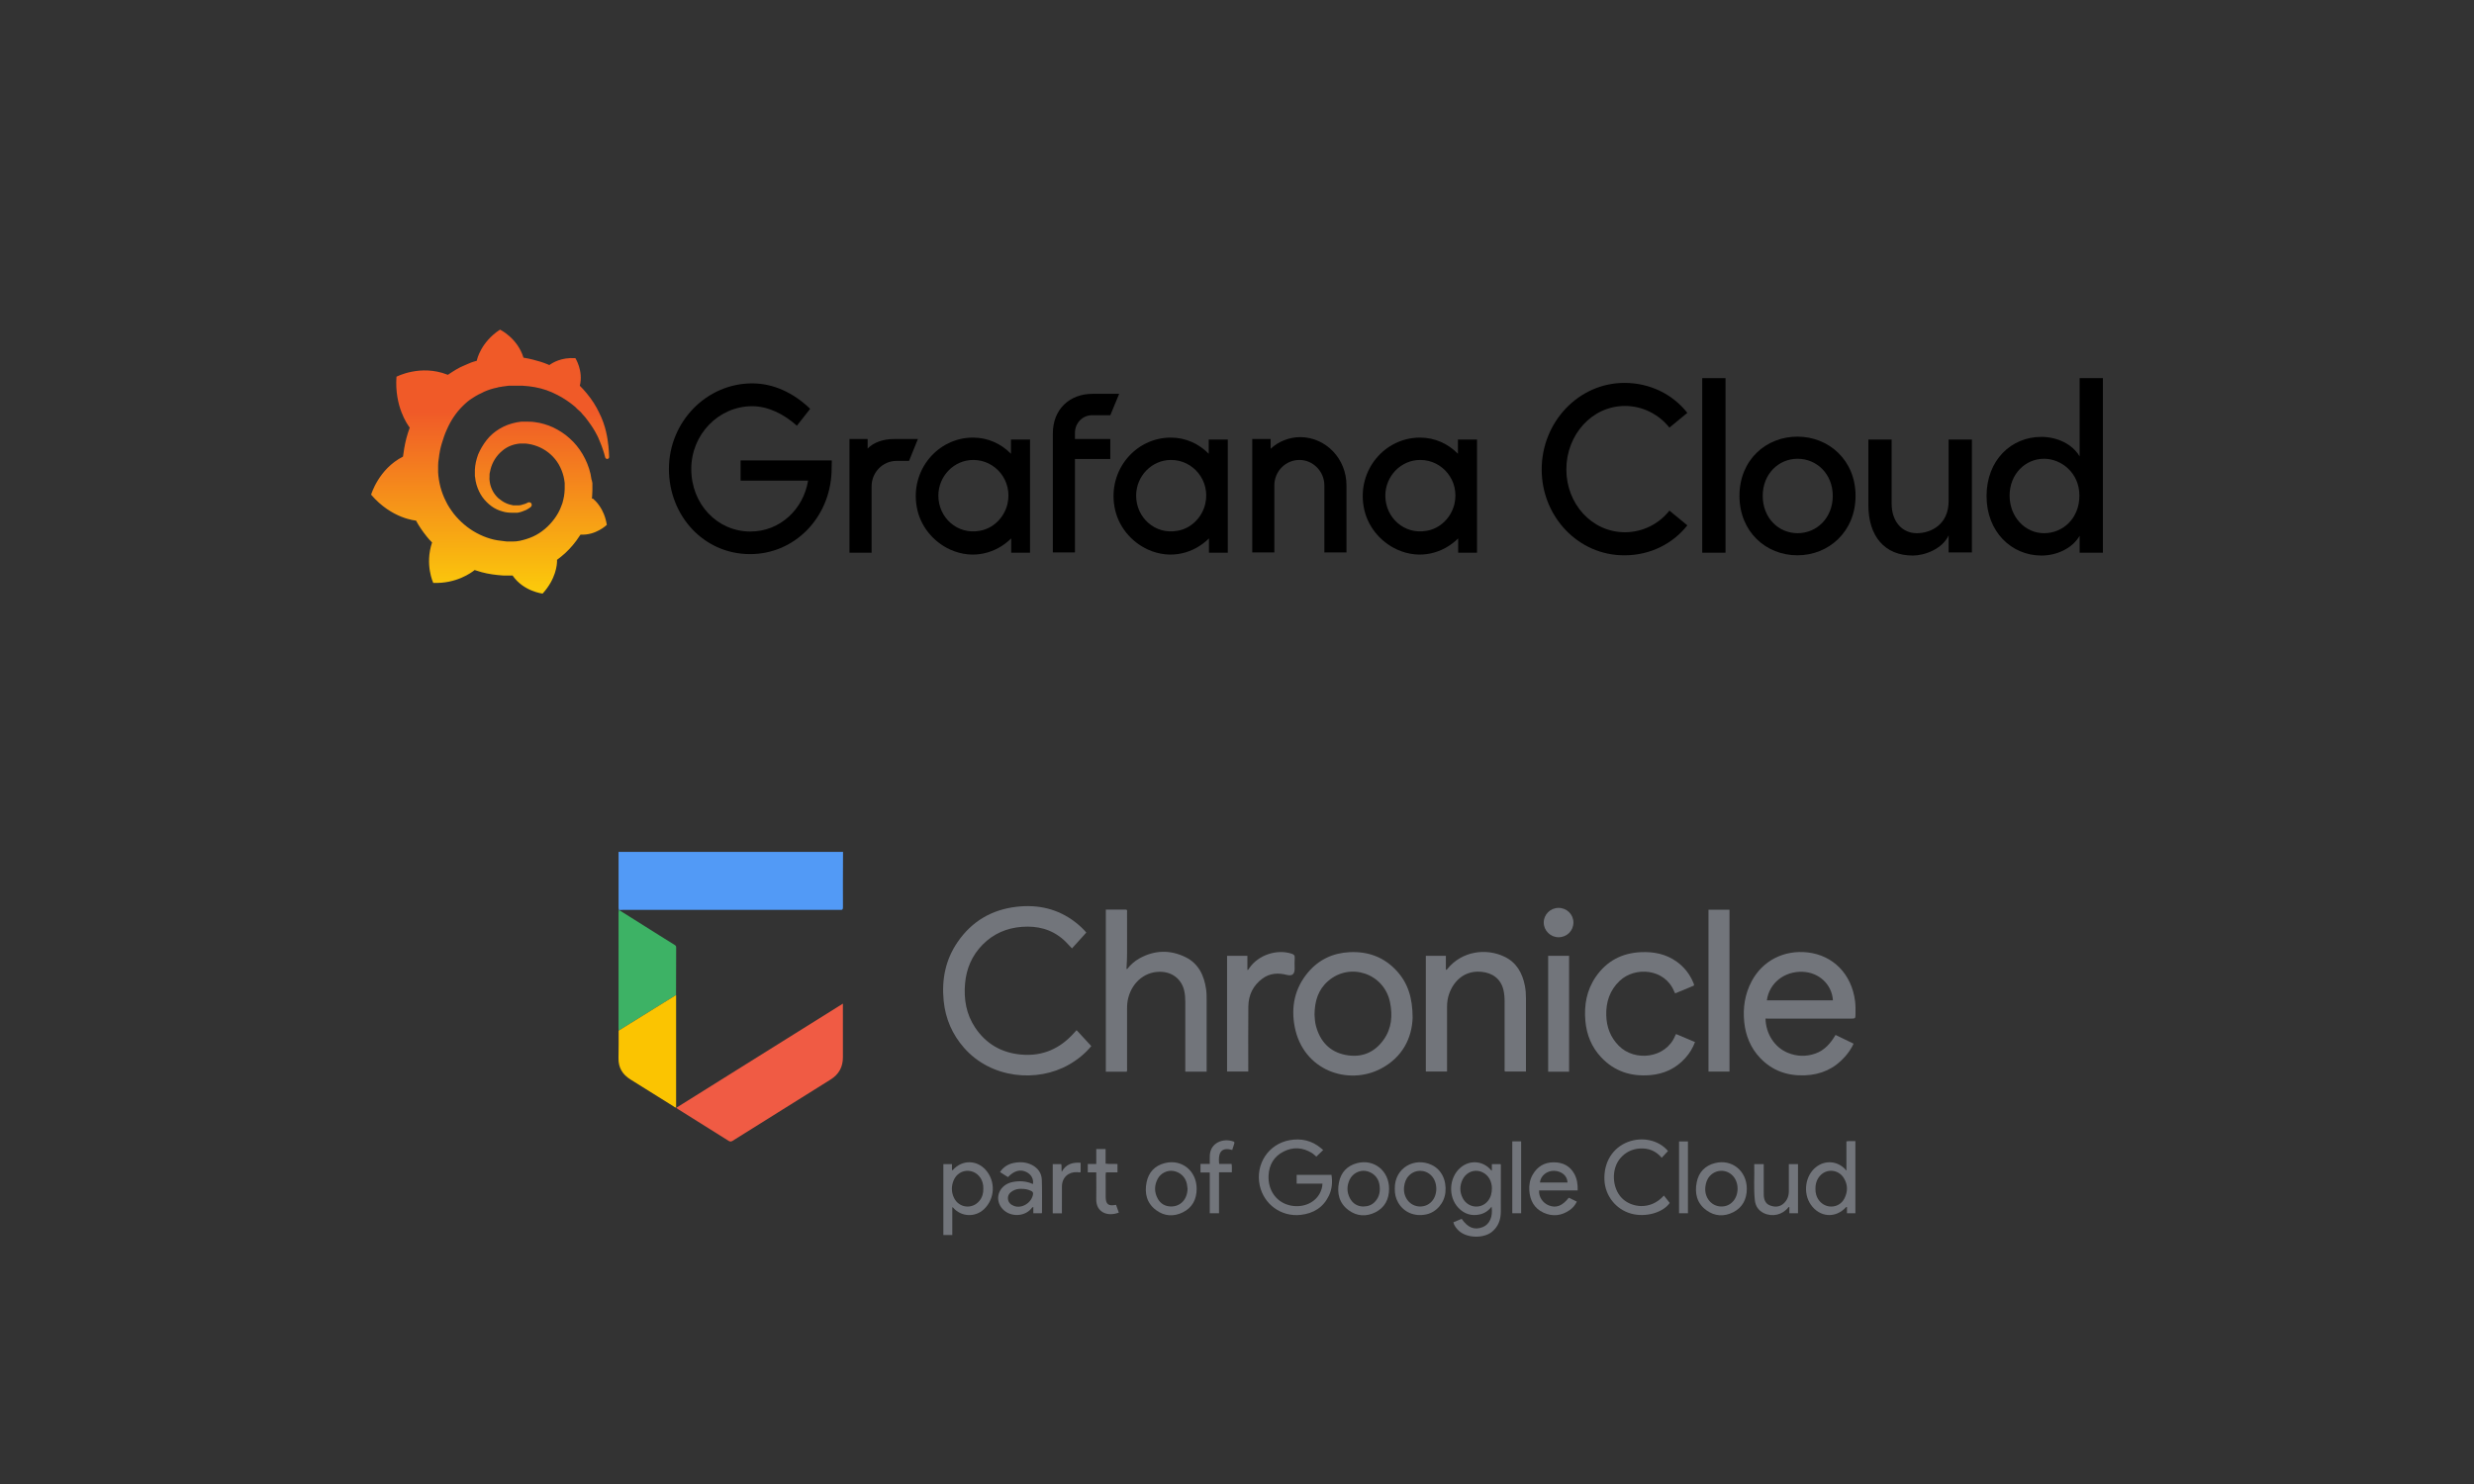<?xml version="1.0" encoding="utf-8"?>
<!-- Generator: Adobe Illustrator 25.2.1, SVG Export Plug-In . SVG Version: 6.00 Build 0)  -->
<svg version="1.1" id="Layer_1" xmlns="http://www.w3.org/2000/svg" xmlns:xlink="http://www.w3.org/1999/xlink" x="0px" y="0px"
	 width="600px" height="360px" viewBox="0 0 600 360" style="enable-background:new 0 0 600 360;" xml:space="preserve">
<rect x="0" y="0" width="600" height="360" fill="#333333" stroke="none"/>
<style type="text/css">
	.st0{fill:#529AF6;}
	.st1{fill:#F05B44;}
	.st2{fill:#72757B;}
	.st3{fill:#3DB265;}
	.st4{fill:#FBC401;}
	.st5{fill:url(#SVGID_1_);}
</style>
<g>
	<path class="st0" d="M150.067,220.751c-0.018-0.191-0.053-0.383-0.053-0.574c-0.001-4.507,0.001-9.014,0.003-13.52
		c18.145,0,36.291,0,54.436,0c-0.009,2.434-0.021,4.868-0.027,7.302c-0.004,2.047-0.014,4.095,0.009,6.142
		c0.005,0.475-0.127,0.691-0.618,0.625c-0.148-0.02-0.301-0.003-0.452-0.003c-17.428,0-34.856,0-52.283,0.001
		c-0.323,0-0.645,0.018-0.968,0.028C150.114,220.752,150.067,220.751,150.067,220.751z"/>
	<path class="st1" d="M204.42,243.467c0,0.358,0,0.585,0,0.813c0,4.051-0.017,8.103,0.006,12.154
		c0.014,2.407-0.97,4.196-3.024,5.473c-7.914,4.922-15.809,9.873-23.704,14.826c-0.377,0.237-0.64,0.246-1.024,0.004
		c-4.023-2.538-8.059-5.055-12.091-7.579c-0.175-0.11-0.342-0.234-0.593-0.408C177.478,260.316,190.896,251.925,204.42,243.467z"/>
	<path class="st2" d="M261.098,249.904c1.201,1.303,2.366,2.567,3.564,3.866c-1.46,1.778-3.295,3.282-5.388,4.48
		c-7.75,4.437-18.901,3.41-25.461-4.047c-2.876-3.269-4.521-7.085-4.954-11.419c-0.515-5.147,0.431-9.969,3.389-14.271
		c3.442-5.007,8.246-7.84,14.271-8.54c5.24-0.609,10.06,0.48,14.292,3.757c1.022,0.791,1.955,1.675,2.641,2.495
		c-1.181,1.307-2.314,2.561-3.473,3.844c-0.727-0.735-1.319-1.443-2.008-2.06c-2.915-2.609-6.369-3.459-10.178-3.166
		c-3.684,0.283-6.883,1.676-9.485,4.314c-2.58,2.615-3.947,5.802-4.263,9.456c-0.33,3.825,0.294,7.438,2.455,10.673
		c2.645,3.96,6.397,6.108,11.119,6.538c5.24,0.477,9.512-1.445,12.955-5.351C260.703,250.326,260.837,250.187,261.098,249.904z"/>
	<path class="st2" d="M428.182,247.095c0.056,3.611,2.149,6.975,5.397,8.301c2.2,0.899,4.435,0.973,6.683,0.183
		c2.259-0.794,3.703-2.501,4.901-4.518c1.475,0.716,2.901,1.409,4.374,2.124c-0.539,1.189-1.256,2.2-2.077,3.137
		c-2.571,2.931-5.836,4.384-9.711,4.538c-4.247,0.168-7.939-1.105-10.894-4.228c-2.305-2.436-3.505-5.401-3.842-8.703
		c-0.353-3.458,0.155-6.785,1.801-9.891c2.672-5.046,7.902-7.642,13.574-6.997c6.151,0.699,10.669,5.219,11.505,11.822
		c0.139,1.098,0.109,2.194,0.1,3.29c-0.007,0.889-0.092,0.943-0.963,0.943c-6.678,0-13.356,0-20.034,0
		C428.738,247.095,428.483,247.095,428.182,247.095z M428.504,242.666c5.368,0,10.693,0,16.02,0
		c-0.241-3.848-3.357-6.769-7.331-6.919C432.737,235.577,429.076,238.479,428.504,242.666z"/>
	<path class="st2" d="M273.255,259.978c-1.659,0-3.331,0-5.064,0c0-13.081,0-26.167,0-39.316c1.622,0,3.211-0.002,4.801,0.001
		c0.463,0.001,0.343,0.358,0.344,0.611c0.007,2.242,0.005,4.484,0.004,6.726c-0.001,2.176,0.035,4.353-0.114,6.528
		c-0.012,0.178-0.091,0.375,0.092,0.606c0.849-1.097,1.852-1.993,3.044-2.652c3.661-2.025,7.44-2.11,11.146-0.293
		c3.172,1.555,4.529,4.452,5.004,7.828c0.13,0.921,0.125,1.847,0.125,2.774c-0.003,5.454-0.001,10.908-0.001,16.362
		c0,0.257,0,0.514,0,0.82c-1.735,0-3.425,0-5.177,0c0-0.252,0-0.484,0-0.716c0-5.411-0.002-10.822,0.002-16.233
		c0.001-0.886-0.062-1.765-0.249-2.631c-0.572-2.65-2.635-4.432-5.353-4.628c-3.861-0.28-7.168,2.259-8.228,6.304
		c-0.232,0.885-0.292,1.781-0.291,2.689c0.004,4.807,0.003,9.615-0.001,14.422C273.336,259.43,273.395,259.692,273.255,259.978z"/>
	<path class="st2" d="M342.593,246.886c-0.165,4.863-2.397,9.576-7.694,12.356c-7.94,4.167-18.874,0.47-20.911-10.183
		c-0.923-4.83,0.01-9.319,3.226-13.154c2.613-3.117,6.034-4.72,10.085-4.921c4.51-0.224,8.403,1.21,11.469,4.579
		C341.424,238.483,342.581,241.997,342.593,246.886z M318.803,246.141c0.046,0.787,0.085,1.803,0.354,2.785
		c1.012,3.703,3.302,6.208,7.103,6.973c3.8,0.765,6.998-0.457,9.283-3.65c1.985-2.773,2.227-5.92,1.558-9.152
		c-1.438-6.949-9.677-9.75-15.013-5.103C319.703,240.07,318.831,242.836,318.803,246.141z"/>
	<path class="st2" d="M345.797,231.877c1.62,0,3.207,0,4.86,0c0,1.12,0,2.249,0,3.353c0.207,0.085,0.248-0.035,0.31-0.113
		c3.529-4.426,9.453-5.174,13.912-3.028c2.935,1.412,4.349,3.988,4.945,7.08c0.192,0.995,0.257,2.005,0.256,3.021
		c-0.005,5.668-0.002,11.336-0.002,17.004c0,0.233,0,0.466,0,0.749c-1.737,0-3.421,0-5.105,0c-0.127-0.265-0.07-0.527-0.07-0.779
		c-0.004-5.388-0.004-10.775-0.002-16.163c0-0.972-0.064-1.94-0.291-2.885c-0.624-2.599-2.578-4.107-5.334-4.37
		c-4.975-0.474-7.619,3.481-8.198,6.77c-0.109,0.619-0.138,1.239-0.138,1.865c0.002,4.914,0.001,9.827,0.001,14.741
		c0,0.255,0,0.51,0,0.818c-1.732,0-3.417,0-5.143,0C345.797,250.59,345.797,241.252,345.797,231.877z"/>
	<path class="st2" d="M406.47,250.844c1.55,0.654,3.052,1.287,4.607,1.943c-0.538,1.476-1.341,2.756-2.37,3.896
		c-2.26,2.501-5.111,3.834-8.439,4.122c-4.661,0.404-8.745-0.88-11.991-4.364c-2.284-2.452-3.483-5.421-3.784-8.731
		c-0.352-3.863,0.298-7.532,2.542-10.78c2.629-3.806,6.325-5.739,10.918-5.948c3.129-0.142,6.088,0.437,8.692,2.31
		c1.793,1.289,3.116,2.956,3.978,4.989c0.099,0.233,0.244,0.459,0.207,0.801c-1.495,0.623-3.017,1.257-4.567,1.903
		c-0.096-0.188-0.184-0.332-0.247-0.486c-2.256-5.554-9.489-6.099-13.221-2.547c-2.388,2.272-3.325,5.112-3.243,8.342
		c0.072,2.85,1.012,5.342,3.04,7.397c3.868,3.92,11.406,3.078,13.665-2.421C406.306,251.152,406.371,251.041,406.47,250.844z"/>
	<path class="st3" d="M150.067,220.751l0.048,0.001c3.295,2.072,6.59,4.145,9.886,6.216c1.202,0.755,2.403,1.512,3.613,2.257
		c0.238,0.147,0.374,0.293,0.372,0.603c-0.019,3.855-0.023,7.71-0.031,11.566c-1.791,1.109-3.583,2.215-5.373,3.325
		c-2.849,1.767-5.697,3.535-8.545,5.303c-0.008-0.215-0.024-0.43-0.024-0.645c-0.001-9.307-0.001-18.615,0.001-27.922
		C150.014,221.22,150.048,220.985,150.067,220.751z"/>
	<path class="st4" d="M150.036,250.021c2.848-1.768,5.696-3.536,8.545-5.303c1.79-1.11,3.582-2.217,5.373-3.325
		c0.006,0.042,0.018,0.085,0.018,0.128c0.001,9.045,0.001,18.089,0.001,27.144c-0.275,0.043-0.436-0.159-0.625-0.276
		c-3.486-2.174-6.965-4.358-10.452-6.529c-1.925-1.198-2.948-2.867-2.894-5.185C150.054,254.457,150.028,252.238,150.036,250.021z"
		/>
	<path class="st2" d="M297.592,259.94c0-9.383,0-18.709,0-28.067c1.644,0,3.251,0,4.93,0c0,1.153,0,2.283,0,3.449
		c0.313-0.088,0.359-0.32,0.471-0.484c2.157-3.141,6.569-4.644,10.2-3.503c0.57,0.179,0.86,0.397,0.806,1.06
		c-0.071,0.857-0.017,1.723-0.017,2.586c-0.001,1.363-0.604,1.841-1.908,1.512c-2.099-0.53-4.111-0.429-5.914,0.903
		c-2.273,1.68-3.381,3.999-3.409,6.784c-0.051,4.98-0.016,9.96-0.018,14.94c0,0.256,0,0.512,0,0.82
		C301.005,259.94,299.32,259.94,297.592,259.94z"/>
	<path class="st2" d="M414.347,220.694c1.704,0,3.375,0,5.093,0c0,13.079,0,26.143,0,39.253c-1.688,0-3.373,0-5.093,0
		C414.347,246.861,414.347,233.795,414.347,220.694z"/>
	<path class="st2" d="M380.541,259.982c-1.691,0-3.361,0-5.078,0c0-9.373,0-18.716,0-28.115c1.682,0,3.368,0,5.078,0
		C380.541,241.241,380.541,250.592,380.541,259.982z"/>
	<path class="st2" d="M320.904,278.976c-0.613,0.591-1.122,1.082-1.663,1.604c-0.33-0.27-0.691-0.643-1.121-0.904
		c-2.212-1.348-4.53-1.487-6.831-0.319c-2.328,1.182-3.505,3.202-3.634,5.782c-0.177,3.546,1.802,6.381,4.945,7.213
		c3.009,0.797,6.094-0.349,7.427-2.772c0.408-0.741,0.675-1.532,0.704-2.452c-2.088,0-4.149,0-6.264,0c0-0.73,0-1.402,0-2.123
		c2.805,0,5.594,0,8.446,0c0.272,1.747,0.145,3.451-0.619,5.043c-1.365,2.846-3.723,4.309-6.814,4.663
		c-4.728,0.542-8.992-2.529-9.974-7.18c-1.082-5.122,2.117-10.017,7.251-10.938c2.77-0.497,5.356,0.052,7.572,1.91
		C320.511,278.656,320.695,278.805,320.904,278.976z"/>
	<path class="st2" d="M352.477,296.513c0.683-0.286,1.349-0.565,2.01-0.842c1.486,2.165,3.122,2.802,5.112,2.006
		c1.681-0.672,2.504-2.541,2.144-4.961c-0.748,0.99-1.694,1.63-2.861,1.888c-2.015,0.446-3.75-0.105-5.176-1.587
		c-2.569-2.669-2.311-7.399,0.522-9.786c2.271-1.914,5.426-1.654,7.371,0.608c0.037,0.043,0.091,0.072,0.211,0.164
		c0-0.57,0-1.072,0-1.612c0.739,0,1.416,0,2.081,0c0.14,0.137,0.1,0.296,0.1,0.441c0.002,3.705,0.018,7.41-0.008,11.115
		c-0.014,1.931-0.6,3.622-2.173,4.896c-2.014,1.631-6.429,1.652-8.409-0.678C352.999,297.69,352.623,297.2,352.477,296.513z
		 M361.82,288.253c0.033-0.321-0.052-0.746-0.146-1.165c-0.364-1.626-1.694-2.852-3.287-3.044c-1.51-0.183-3.008,0.66-3.712,2.163
		c-0.688,1.469-0.684,2.98,0.054,4.423c1.248,2.44,4.469,2.783,6.136,0.689C361.552,290.455,361.815,289.453,361.82,288.253z"/>
	<path class="st2" d="M449.969,276.81c0,5.906,0,11.695,0,17.513c-0.689,0-1.344,0-2.04,0c0-0.523,0-1.012,0-1.528
		c-0.101,0.016-0.181,0.003-0.211,0.036c-2.537,2.798-6.425,2.512-8.58-0.634c-1.927-2.813-1.343-6.993,1.267-9.062
		c2.227-1.766,5.22-1.533,7.152,0.56c0.055,0.06,0.065,0.161,0.097,0.242c0.048-0.033,0.096-0.067,0.144-0.1
		c0-1.145,0-2.291,0-3.436c0-1.141,0-2.283,0-3.514C448.51,276.738,449.221,276.865,449.969,276.81z M440.289,288.456
		c-0.025,0.377,0.035,0.846,0.156,1.306c0.403,1.53,1.657,2.687,3.136,2.896c1.524,0.215,2.984-0.484,3.719-1.905
		c0.86-1.664,0.865-3.374-0.139-4.982c-1.321-2.116-4.2-2.347-5.795-0.51C440.598,286.147,440.262,287.19,440.289,288.456z"/>
	<path class="st2" d="M230.953,292.884c0,2.218,0,4.446,0,6.72c-0.718,0-1.416,0-2.165,0c0-5.716,0-11.433,0-17.202
		c0.66,0,1.332,0,2.082,0c0,0.501,0,0.983,0,1.433c0.182,0.065,0.227-0.017,0.282-0.077c2.195-2.422,5.71-2.406,7.89,0.035
		c2.469,2.764,2.283,7.012-0.418,9.554c-2.143,2.017-5.482,1.859-7.437-0.348C231.135,292.941,231.099,292.84,230.953,292.884z
		 M238.477,288.305c0.02-0.446-0.036-0.915-0.163-1.376c-0.452-1.645-1.808-2.795-3.415-2.898c-1.556-0.1-2.987,0.782-3.622,2.312
		c-0.58,1.397-0.575,2.828,0.07,4.203c1.179,2.518,4.46,2.901,6.199,0.743C238.239,290.43,238.512,289.429,238.477,288.305z"/>
	<path class="st2" d="M404.529,279.225c-0.517,0.552-1,1.068-1.526,1.631c-1.405-1.652-3.197-2.386-5.327-2.241
		c-1.868,0.127-3.436,0.89-4.676,2.313c-2.268,2.602-2.087,7.243,0.342,9.719c2.253,2.296,6.93,3.047,10.19-0.621
		c0.463,0.586,0.924,1.168,1.414,1.788c-1.607,2.344-5.868,3.59-9.397,2.587c-3.686-1.047-6.272-4.327-6.439-8.163
		c-0.185-4.258,1.978-7.778,5.653-9.197C398.312,275.669,402.317,276.58,404.529,279.225z"/>
	<path class="st2" d="M382.621,288.785c-3.171,0-6.265,0-9.355,0c-0.126,1.527,0.873,3.045,2.345,3.627
		c1.786,0.706,3.243,0.163,4.862-1.859c0.614,0.298,1.245,0.605,1.946,0.947c-0.4,0.839-0.96,1.505-1.678,2.017
		c-2.009,1.432-4.203,1.68-6.42,0.655c-2.237-1.034-3.274-2.967-3.428-5.382c-0.085-1.335,0.134-2.629,0.804-3.804
		c1.128-1.98,2.838-3.025,5.129-3.022c2.162,0.003,3.898,0.841,4.973,2.788C382.471,285.97,382.664,287.305,382.621,288.785z
		 M380.154,286.859c-0.024-1.585-1.383-2.763-3.214-2.83c-1.765-0.065-3.321,1.188-3.47,2.83
		C375.682,286.859,377.891,286.859,380.154,286.859z"/>
	<path class="st2" d="M250.515,287.238c0.195-1.239-0.406-2.326-1.585-2.917c-1.468-0.737-2.991-0.33-4.471,1.229
		c-0.311-0.193-0.634-0.392-0.955-0.595c-0.308-0.195-0.613-0.393-0.979-0.628c0.814-1.222,1.932-1.924,3.304-2.205
		c1.533-0.314,3.053-0.24,4.47,0.496c1.45,0.753,2.313,1.985,2.367,3.606c0.087,2.627,0.037,5.258,0.042,7.888
		c0,0.059-0.032,0.119-0.058,0.211c-0.659,0-1.316,0-2.044,0c0-0.495,0-0.978,0-1.513c-0.325,0.042-0.396,0.271-0.521,0.415
		c-1.856,2.15-5.559,1.996-7.24-0.306c-1.759-2.409-0.365-5.572,2.744-6.177C247.27,286.415,248.927,286.505,250.515,287.238z
		 M247.702,288.402c-0.717-0.036-1.445,0.108-2.114,0.506c-0.715,0.425-1.197,1.023-1.136,1.884c0.066,0.92,0.671,1.462,1.495,1.764
		c1.87,0.686,4.185-0.735,4.574-2.755c0.093-0.482-0.045-0.71-0.454-0.907C249.332,288.54,248.564,288.389,247.702,288.402z"/>
	<path class="st2" d="M290.217,288.386c-0.005,2.572-1.058,4.588-3.381,5.726c-2.213,1.085-4.471,0.936-6.471-0.558
		c-2.27-1.696-2.834-4.103-2.295-6.756c0.491-2.419,1.998-4.025,4.418-4.643C286.6,281.103,290.224,284.044,290.217,288.386z
		 M288.006,288.349c-0.052-0.383-0.084-0.769-0.159-1.148c-0.324-1.641-1.609-2.864-3.277-3.137
		c-1.459-0.239-3.065,0.516-3.802,1.901c-0.857,1.611-0.859,3.281,0.043,4.874c0.658,1.162,1.726,1.787,3.074,1.834
		C286.272,292.757,287.978,290.942,288.006,288.349z"/>
	<path class="st2" d="M336.883,288.359c0.002,2.54-1.016,4.559-3.298,5.714c-2.22,1.123-4.498,1.002-6.531-0.502
		c-2.28-1.687-2.849-4.088-2.323-6.745c0.48-2.424,1.977-4.031,4.395-4.663C333.229,281.09,336.879,284.021,336.883,288.359z
		 M330.58,292.686c1.214-0.012,2.132-0.369,2.867-1.145c1.173-1.239,1.365-2.733,1.069-4.33c-0.306-1.655-1.655-2.911-3.338-3.158
		c-1.532-0.224-3.168,0.643-3.867,2.132c-0.698,1.486-0.699,3.013,0.064,4.477C328.071,291.995,329.228,292.648,330.58,292.686z"/>
	<path class="st2" d="M338.27,288.357c-0.079-5.062,4.804-7.726,8.952-5.756c2.358,1.12,3.607,3.671,3.328,6.6
		c-0.25,2.626-2.203,4.889-4.661,5.401c-2.847,0.594-5.457-0.51-6.815-2.897C338.486,290.67,338.238,289.545,338.27,288.357z
		 M344.4,292.682c1.111-0.002,2.052-0.396,2.814-1.215c1.54-1.654,1.489-4.711-0.109-6.312c-1.506-1.51-3.885-1.501-5.386,0.017
		c-0.747,0.755-1.075,1.689-1.197,2.721C340.216,290.477,341.989,292.672,344.4,292.682z"/>
	<path class="st2" d="M423.641,288.381c-0.013,2.537-1.033,4.552-3.321,5.701c-2.2,1.105-4.456,0.987-6.476-0.487
		c-2.317-1.691-2.886-4.11-2.352-6.791c0.483-2.425,1.992-4.023,4.41-4.647C420.006,281.097,423.64,284.037,423.641,288.381z
		 M417.483,292.679c1.083,0,1.968-0.37,2.718-1.136c1.585-1.619,1.607-4.662,0.045-6.31c-1.542-1.627-4.05-1.607-5.566,0.043
		c-0.702,0.764-0.989,1.69-1.097,2.699C413.309,290.529,415.087,292.68,417.483,292.679z"/>
	<path class="st2" d="M427.746,282.394c0,2.242,0,4.416,0,6.591c0,0.323-0.012,0.647,0.007,0.969
		c0.063,1.097,0.402,2.053,1.525,2.475c1.183,0.444,2.333,0.401,3.319-0.5c0.86-0.785,1.234-1.795,1.236-2.947
		c0.005-2.175,0.001-4.349,0.001-6.578c0.744,0,1.46,0,2.223,0c0,3.956,0,7.909,0,11.908c-0.678,0-1.352,0-2.093,0
		c0-0.505,0-1.008,0-1.483c-0.177-0.069-0.214,0.022-0.264,0.086c-1.422,1.801-3.865,2.369-5.932,1.375
		c-1.295-0.623-2.018-1.715-2.173-3.087c-0.328-2.914-0.06-5.843-0.152-8.809C426.233,282.394,426.951,282.394,427.746,282.394z"/>
	<path class="st2" d="M295.677,282.349c1.011,0,1.993,0,3.008,0c0.124,0.687,0.039,1.325,0.065,2.035c-1.029,0-2.029,0-3.11,0
		c0,3.352,0,6.63,0,9.941c-0.781,0-1.48,0-2.247,0c0-3.293,0-6.555,0-9.9c-0.782,0-1.499,0-2.247,0c0-0.72,0-1.355,0-2.072
		c0.743,0,1.461,0,2.255,0c0-0.742-0.028-1.406,0.005-2.067c0.153-3.071,3.189-4.245,5.685-3.391c0.253,0.087,0.34,0.235,0.258,0.49
		c-0.17,0.526-0.335,1.054-0.502,1.578C296.636,278.339,295.308,279.057,295.677,282.349z"/>
	<path class="st2" d="M263.809,284.398c0-0.716,0-1.337,0-2.03c0.678,0,1.333,0,2.063,0c0-0.666,0-1.263,0-1.859
		c0-0.577,0-1.155,0-1.77c0.77,0,1.488,0,2.259,0c0,1.183,0,2.34,0,3.545c0.974,0.152,1.917-0.001,2.884,0.095
		c0,0.664,0,1.3,0,2.021c-0.924,0-1.856,0-2.799,0c-0.125,0.654-0.059,1.234-0.063,1.808c-0.011,1.357-0.008,2.714-0.002,4.071
		c0.007,1.859,0.627,2.372,2.515,1.998c0.22,0.62,0.445,1.253,0.67,1.885c-2.846,1.087-5.531-0.169-5.471-3.224
		c0.038-1.916,0.007-3.834,0.007-5.751c0-0.232,0-0.465,0-0.791C265.148,284.398,264.475,284.398,263.809,284.398z"/>
	<path class="st2" d="M377.986,227.365c-1.962-0.003-3.585-1.61-3.595-3.561c-0.01-1.952,1.607-3.557,3.586-3.562
		c1.998-0.004,3.605,1.565,3.613,3.528C381.597,225.783,380.008,227.368,377.986,227.365z"/>
	<path class="st2" d="M257.537,294.33c-0.777,0-1.48,0-2.226,0c0-3.972,0-7.927,0-11.931c0.667,0,1.345,0,2.062,0
		c0.167,0.566-0.004,1.172,0.119,1.873c1.011-1.886,2.634-2.339,4.583-2.202c0,0.764,0,1.505,0,2.267
		c-0.256,0.137-0.533,0.035-0.803,0.019c-2.145-0.125-3.702,1.288-3.729,3.435c-0.025,1.939-0.006,3.879-0.006,5.818
		C257.537,293.841,257.537,294.073,257.537,294.33z"/>
	<path class="st2" d="M407.206,276.889c0.723,0,1.421,0,2.156,0c0,5.809,0,11.595,0,17.425c-0.702,0-1.401,0-2.156,0
		C407.206,288.521,407.206,282.725,407.206,276.889z"/>
	<path class="st2" d="M366.765,276.883c0.743,0,1.425,0,2.147,0c0,5.817,0,11.6,0,17.429c-0.698,0-1.397,0-2.147,0
		C366.765,288.523,366.765,282.726,366.765,276.883z"/>
</g>
<g>
	
		<linearGradient id="SVGID_1_" gradientUnits="userSpaceOnUse" x1="118.866" y1="-3263.61" x2="118.866" y2="-3322.105" gradientTransform="matrix(1 0 0 1 0 3422)">
		<stop  offset="0" style="stop-color:#FFF100"/>
		<stop  offset="1" style="stop-color:#F05A28"/>
	</linearGradient>
	<path class="st5" d="M147.558,108.232c-0.114-1.096-0.282-2.308-0.621-3.692c-0.339-1.385-0.846-2.885-1.637-4.442
		c-0.732-1.558-1.749-3.173-3.048-4.731c-0.507-0.635-1.071-1.211-1.635-1.788c0.903-3.577-1.071-6.692-1.071-6.692
		c-3.386-0.231-5.531,1.096-6.32,1.673c-0.114-0.058-0.282-0.115-0.396-0.173c-0.564-0.231-1.185-0.462-1.749-0.635
		c-0.621-0.173-1.242-0.346-1.863-0.519s-1.299-0.288-1.919-0.404c-0.112,0-0.225-0.058-0.337-0.058
		c-1.467-4.788-5.699-6.807-5.699-6.807c-4.685,3.058-5.588,7.327-5.588,7.327s0,0.115-0.055,0.231
		c-0.282,0.058-0.509,0.173-0.791,0.231c-0.339,0.115-0.732,0.231-1.071,0.404s-0.735,0.288-1.073,0.462
		c-0.732,0.288-1.41,0.635-2.088,1.038c-0.676,0.404-1.297,0.808-1.974,1.269c-0.114-0.058-0.168-0.058-0.168-0.058
		c-6.491-2.538-12.302,0.519-12.302,0.519c-0.509,7.096,2.595,11.538,3.216,12.346c-0.17,0.462-0.282,0.865-0.452,1.327
		c-0.507,1.615-0.846,3.231-1.071,4.961c-0.057,0.231-0.057,0.462-0.114,0.75c-5.925,3-7.73,9.23-7.73,9.23
		c5.022,5.884,10.892,6.288,10.892,6.288c0.732,1.384,1.635,2.654,2.595,3.865c0.396,0.519,0.846,0.981,1.299,1.442
		c-1.806,5.365,0.282,9.807,0.282,9.807c5.586,0.231,9.254-2.481,10.044-3.115c0.564,0.173,1.128,0.346,1.694,0.519
		c1.692,0.461,3.498,0.692,5.247,0.808c0.452,0,0.903,0,1.299,0h0.225h0.168h0.282h0.282c2.654,3.865,7.28,4.384,7.28,4.384
		c3.273-3.577,3.498-7.096,3.498-7.846c0,0,0,0,0-0.058s0-0.115,0-0.115c0-0.058,0-0.115,0-0.173
		c0.678-0.519,1.355-1.038,1.976-1.615c1.299-1.212,2.483-2.596,3.441-4.096c0.114-0.115,0.17-0.288,0.282-0.404
		c3.725,0.231,6.377-2.365,6.377-2.365c-0.621-3.98-2.82-5.884-3.273-6.288c0,0,0,0-0.057-0.058s-0.225,0-0.225,0l-0.057-0.058
		c0-0.231,0.057-0.462,0.057-0.692c0-0.404,0.057-0.865,0.057-1.269v-0.346v-0.173v-0.058c0-0.115,0-0.058,0-0.115v-0.289v-0.346
		c0-0.115,0-0.231,0-0.346s0-0.231-0.057-0.346l-0.057-0.346l-0.112-0.288c-0.057-0.462-0.17-0.865-0.227-1.327
		c-0.394-1.731-1.071-3.346-1.917-4.788c-0.846-1.442-1.919-2.769-3.161-3.865c-1.185-1.096-2.595-1.961-4.005-2.654
		c-1.412-0.635-2.936-1.096-4.403-1.269c-0.733-0.115-1.467-0.115-2.199-0.115h-0.282h-0.057h-0.114h-0.112h-0.282
		c-0.114,0-0.227,0-0.282,0c-0.396,0.058-0.734,0.115-1.13,0.173c-1.467,0.289-2.877,0.808-4.119,1.558s-2.313,1.673-3.159,2.769
		c-0.848,1.096-1.524,2.25-2.033,3.461c-0.45,1.212-0.732,2.481-0.789,3.692c0,0.289,0,0.635,0,0.923c0,0.058,0,0.173,0,0.231v0.231
		c0,0.173,0,0.289,0.057,0.462c0.057,0.634,0.168,1.212,0.339,1.788c0.339,1.154,0.846,2.192,1.467,3.057s1.41,1.615,2.199,2.192
		c0.791,0.577,1.694,0.981,2.54,1.212c0.846,0.288,1.692,0.346,2.538,0.346c0.114,0,0.227,0,0.284,0c0.055,0,0.112,0,0.168,0
		c0.057,0,0.114,0,0.168,0c0.114,0,0.17,0,0.282,0h0.057h0.057c0.057,0,0.114,0,0.17,0c0.112,0,0.168-0.058,0.282-0.058
		c0.112,0,0.168-0.058,0.282-0.058c0.168-0.058,0.339-0.115,0.564-0.173c0.339-0.115,0.676-0.289,1.014-0.404
		c0.282-0.173,0.621-0.346,0.848-0.519c0.055-0.058,0.168-0.115,0.225-0.173c0.282-0.231,0.339-0.635,0.112-0.923
		c-0.168-0.231-0.564-0.289-0.789-0.173c-0.057,0.058-0.114,0.058-0.225,0.115c-0.225,0.115-0.452,0.231-0.734,0.289
		s-0.507,0.173-0.789,0.231c-0.17,0-0.282,0.058-0.452,0.058c-0.055,0-0.168,0-0.225,0s-0.168,0-0.225,0s-0.17,0-0.225,0
		c-0.114,0-0.17,0-0.282,0c0,0-0.057,0,0,0h-0.057c-0.057,0-0.057,0-0.114,0s-0.168,0-0.225,0c-0.621-0.115-1.299-0.289-1.863-0.577
		c-0.621-0.288-1.185-0.692-1.749-1.154c-0.507-0.462-1.017-1.096-1.353-1.731c-0.339-0.635-0.621-1.385-0.734-2.192
		c-0.057-0.404-0.114-0.808-0.057-1.211c0-0.115,0-0.231,0-0.346v-0.058v-0.058c0-0.058,0-0.115,0-0.173
		c0-0.231,0.057-0.404,0.114-0.635c0.282-1.673,1.128-3.346,2.427-4.615c0.339-0.289,0.676-0.635,1.014-0.865
		c0.396-0.289,0.734-0.462,1.185-0.692c0.396-0.173,0.846-0.346,1.299-0.461c0.45-0.115,0.903-0.173,1.353-0.231
		c0.227,0,0.452,0,0.678,0c0.057,0,0.114,0,0.17,0h0.168h0.114c0.055,0,0,0,0,0h0.168c0.507,0.058,0.96,0.115,1.467,0.231
		c0.96,0.231,1.919,0.577,2.822,1.096c1.749,0.981,3.273,2.538,4.176,4.442c0.45,0.923,0.789,1.961,0.96,3
		c0.055,0.289,0.055,0.519,0.112,0.808v0.173v0.173c0,0.058,0,0.115,0,0.173s0,0.115,0,0.173v0.173v0.173c0,0.115,0,0.346,0,0.461
		c0,0.289-0.057,0.577-0.057,0.865c-0.055,0.289-0.055,0.577-0.112,0.865c-0.057,0.289-0.114,0.577-0.17,0.808
		c-0.112,0.577-0.282,1.096-0.507,1.615c-0.396,1.096-0.96,2.077-1.635,3c-1.355,1.846-3.161,3.404-5.192,4.327
		c-1.017,0.461-2.145,0.808-3.216,1.038c-0.564,0.115-1.13,0.173-1.694,0.173h-0.112h-0.114h-0.282h-0.282h-0.168c0.055,0,0,0,0,0
		h-0.057c-0.282,0-0.621,0-0.903-0.058c-1.185-0.115-2.427-0.288-3.555-0.634c-1.185-0.346-2.258-0.808-3.33-1.385
		c-2.145-1.154-4.007-2.769-5.531-4.673c-0.732-0.981-1.41-1.961-1.917-3.057c-0.564-1.096-0.96-2.192-1.299-3.404
		c-0.282-1.154-0.507-2.365-0.564-3.577v-0.231v-0.058v-0.058v-0.115v-0.173v-0.058V114v-0.115v-0.289v-0.058v-0.115
		c0-0.173,0-0.288,0-0.461c0-0.577,0.057-1.212,0.168-1.788c0.057-0.635,0.17-1.212,0.282-1.846
		c0.114-0.635,0.282-1.212,0.452-1.788c0.339-1.154,0.733-2.308,1.242-3.404c0.96-2.192,2.256-4.096,3.78-5.596
		c0.396-0.404,0.789-0.75,1.185-1.096c0.396-0.346,0.846-0.635,1.299-0.923c0.45-0.288,0.903-0.577,1.353-0.808
		c0.225-0.115,0.452-0.231,0.734-0.346c0.112-0.058,0.225-0.115,0.339-0.173c0.112-0.058,0.225-0.115,0.339-0.173
		c0.507-0.231,1.014-0.404,1.522-0.577c0.114-0.058,0.282-0.058,0.396-0.115c0.114-0.058,0.282-0.058,0.396-0.115
		c0.282-0.058,0.507-0.115,0.789-0.173c0.114-0.058,0.282-0.058,0.396-0.115c0.112,0,0.282-0.058,0.396-0.058
		c0.112,0,0.282-0.058,0.394-0.058l0.17-0.058h0.168c0.114,0,0.282-0.058,0.396-0.058c0.168,0,0.282-0.058,0.45-0.058
		c0.114,0,0.339-0.058,0.453-0.058c0.112,0,0.168,0,0.282,0h0.168h0.114h0.112c0.17,0,0.282,0,0.453,0h0.225c0,0,0.057,0,0,0h0.057
		h0.114c0.112,0,0.282,0,0.394,0c0.509,0,1.017,0,1.524,0c1.017,0.058,1.976,0.173,2.934,0.346c1.919,0.346,3.725,0.981,5.361,1.846
		c1.637,0.808,3.104,1.846,4.346,2.885c0.057,0.058,0.168,0.115,0.225,0.231c0.057,0.058,0.17,0.115,0.225,0.231
		c0.17,0.115,0.282,0.288,0.452,0.404c0.168,0.115,0.282,0.288,0.45,0.404c0.17,0.173,0.282,0.288,0.396,0.461
		c0.564,0.577,1.017,1.154,1.467,1.788c0.903,1.212,1.637,2.365,2.201,3.519c0.057,0.058,0.057,0.115,0.112,0.231
		c0.057,0.058,0.057,0.115,0.114,0.231c0.057,0.115,0.114,0.289,0.168,0.404c0.057,0.115,0.114,0.289,0.17,0.404
		c0.057,0.115,0.114,0.288,0.168,0.404c0.227,0.519,0.396,1.038,0.564,1.5c0.284,0.75,0.452,1.442,0.621,2.077
		c0.057,0.231,0.282,0.404,0.509,0.404c0.225,0,0.45-0.231,0.45-0.462C147.67,109.848,147.67,109.098,147.558,108.232z"/>
	<path d="M201.673,114.52c-0.452,11.192-9.029,19.903-19.75,19.903c-11.285,0-19.693-9.346-19.693-20.653
		c0-11.423,9.084-20.768,20.201-20.768c5.024,0,9.932,2.192,14.051,6.173l-3.216,4.096c-3.159-2.827-6.998-4.731-10.835-4.731
		c-8.126,0-14.783,6.807-14.783,15.23c0,8.538,6.32,15.172,14.333,15.172c7.223,0,12.866-5.423,13.994-12.346H179.61v-4.904h22.12
		L201.673,114.52z"/>
	<path d="M220.464,111.809h-3.045c-3.33,0-6.038,2.769-6.038,6.173v16.095h-5.361v-27.576h4.401v2.308
		c1.467-1.5,3.78-2.308,6.377-2.308h5.811L220.464,111.809z"/>
	<path d="M249.807,134.077h-4.571v-3.461c-3.555,3.519-9.141,5.25-14.783,2.711c-4.176-1.904-7.337-5.769-8.126-10.384
		c-1.581-8.884,5.079-16.788,13.655-16.788c3.612,0,6.828,1.5,9.199,3.923v-3.461h4.626V134.077z M244.333,122.251
		c1.299-5.596-2.877-10.673-8.294-10.673c-4.683,0-8.465,3.923-8.465,8.654c0,5.365,4.628,9.519,9.989,8.538
		C240.835,128.251,243.543,125.597,244.333,122.251z"/>
	<path d="M260.699,105.001v1.5h8.577v4.846h-8.577v22.672h-5.361v-28.845c0-6.057,4.232-9.634,9.593-9.634h6.489l-2.145,5.192
		h-4.344C262.561,100.675,260.699,102.636,260.699,105.001z"/>
	<path d="M297.77,134.077h-4.569v-3.461c-3.555,3.519-9.143,5.25-14.785,2.711c-4.176-1.904-7.335-5.769-8.126-10.384
		c-1.579-8.884,5.079-16.788,13.657-16.788c3.612,0,6.828,1.5,9.197,3.923v-3.461h4.626V134.077z M292.298,122.251
		c1.296-5.596-2.879-10.673-8.297-10.673c-4.683,0-8.463,3.923-8.463,8.654c0,5.365,4.626,9.519,9.987,8.538
		C288.798,128.251,291.507,125.597,292.298,122.251z"/>
	<path d="M326.549,117.751v16.269h-5.361v-16.269c0-3.404-2.766-6.173-6.038-6.173c-3.384,0-6.093,2.769-6.093,6.173v16.269h-5.361
		v-27.518h4.458v2.365c1.917-1.788,4.514-2.827,7.221-2.827C321.584,106.098,326.549,111.29,326.549,117.751z"/>
	<path d="M358.208,134.077h-4.571v-3.461c-3.555,3.519-9.143,5.25-14.785,2.711c-4.176-1.904-7.335-5.769-8.126-10.384
		c-1.579-8.884,5.079-16.788,13.657-16.788c3.612,0,6.828,1.5,9.197,3.923v-3.461h4.628L358.208,134.077L358.208,134.077z
		 M352.733,122.251c1.299-5.596-2.879-10.673-8.294-10.673c-4.685,0-8.465,3.923-8.465,8.654c0,5.365,4.626,9.519,9.989,8.538
		C349.235,128.251,351.944,125.597,352.733,122.251z"/>
	<path d="M373.894,113.886c0-11.48,8.915-20.999,20.089-20.999c6.263,0,11.736,2.827,15.236,7.269l-4.346,3.577
		c-2.538-3.173-6.432-5.25-10.778-5.25c-8.069,0-14.219,7.038-14.219,15.403c0,8.307,6.15,15.23,14.219,15.23
		c4.346,0,8.297-2.077,10.778-5.25l4.346,3.577c-3.5,4.442-8.972,7.269-15.236,7.269
		C382.809,134.769,373.894,125.366,373.894,113.886z"/>
	<path d="M412.83,91.733h5.643v42.344h-5.643V91.733z"/>
	<path d="M421.859,120.289c0-8.711,6.432-14.365,14.051-14.365c7.617,0,14.105,5.711,14.105,14.365s-6.489,14.422-14.105,14.422
		C428.291,134.712,421.859,129,421.859,120.289z M444.486,120.289c0-5.307-3.894-9-8.522-9c-4.626,0-8.463,3.692-8.463,9
		c0,5.365,3.837,9.057,8.463,9.057C440.592,129.346,444.486,125.654,444.486,120.289z"/>
	<path d="M478.23,106.617v27.403h-5.645v-4.154c-1.522,3.346-5.868,4.904-8.688,4.904c-6.773,0-10.835-4.615-10.778-12.461v-15.692
		h5.643v15.518c0,4.5,2.652,7.211,6.093,7.211c3.5,0,7.73-2.134,7.73-7.788v-14.942h5.645V106.617z"/>
	<path d="M510,91.733v42.344h-5.643v-4.096c-1.806,3.115-5.643,4.788-9.254,4.788c-7.28,0-13.318-5.769-13.318-14.422
		c0-8.769,6.038-14.365,13.261-14.365c3.78,0,7.505,1.673,9.311,4.731v-18.98H510z M504.301,120.232
		c0-5.538-4.401-8.942-8.577-8.942c-4.571,0-8.351,3.75-8.351,8.942c0,5.134,3.723,9.115,8.351,9.115
		C500.295,129.347,504.301,125.77,504.301,120.232z"/>
</g>
</svg>

